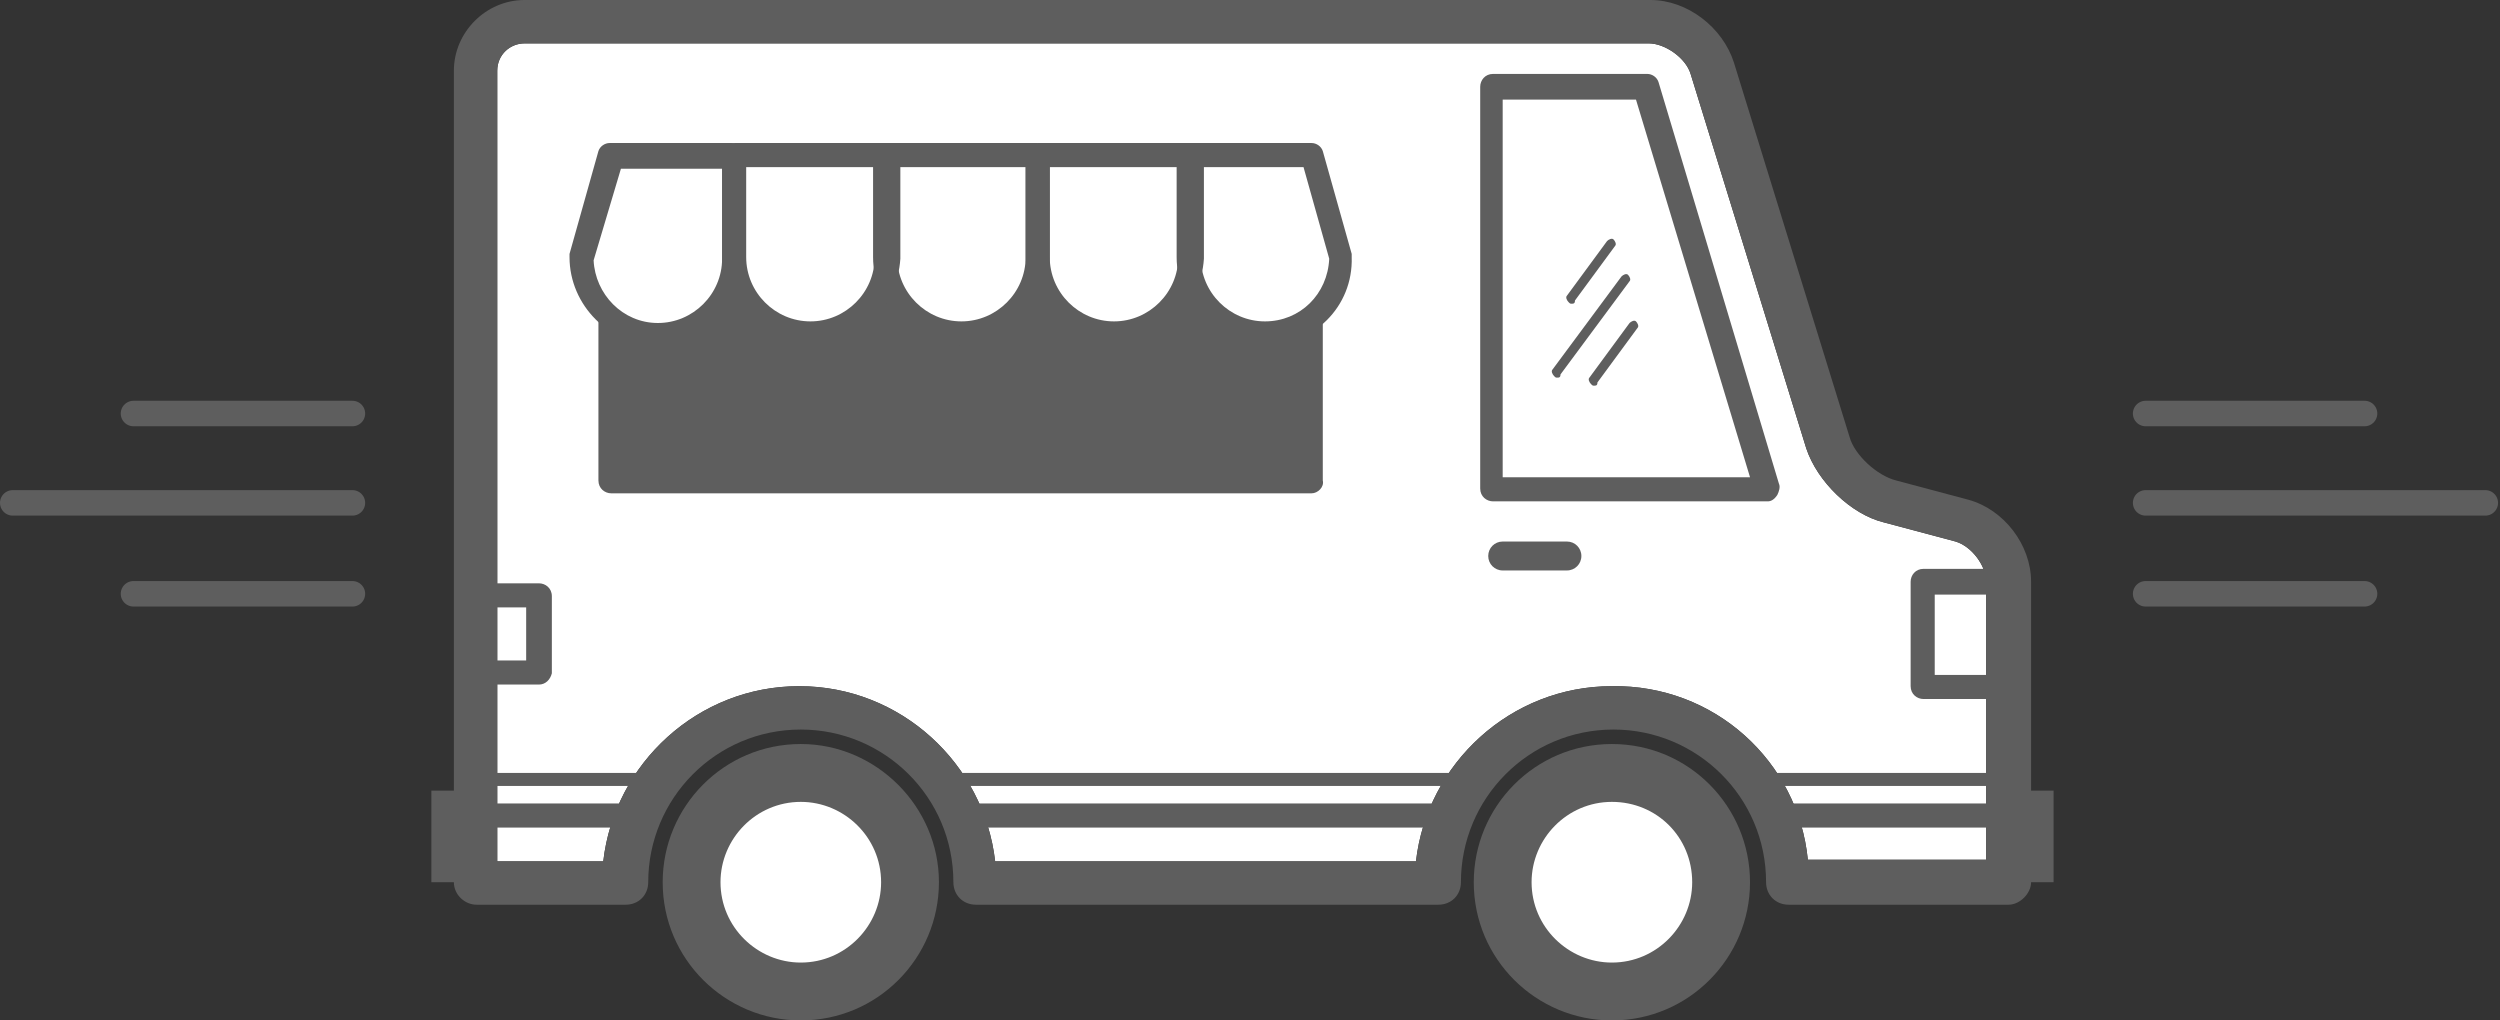 <svg height="80" viewBox="0 0 196 80" width="196" xmlns="http://www.w3.org/2000/svg"><rect x="0" y="0" width="196" height="80" fill="#333333" stroke="none"/><g fill="none" fill-rule="evenodd"><g fill-rule="nonzero" transform="translate(33.821)"><path d="m107.914 67.402h13.977v-21.795c0-1.26-1.133-2.772-2.392-3.15l-5.666-1.512c-2.518-.63-5.163-3.15-6.044-5.795l-9.066-29.354c-.378-1.26-2.015-2.394-3.274-2.394h-88.144c-1.133 0-2.141.882-2.141 2.142v61.984h8.311c.881-7.685 7.429-13.732 15.362-13.732s14.481 6.047 15.362 13.732h32.991c.881-7.685 7.429-13.732 15.362-13.732 8.059-.126 14.607 5.921 15.362 13.606z" fill="#fff"/><path d="m0 61.984h3.526v7.181h-3.526z" fill="#5e5e5e"/><path d="m123.654 61.984h3.526v7.181h-3.526z" fill="#5e5e5e"/><g transform="translate(1.763)"><g fill="#5e5e5e"><path d="m57.923 22.173-.63-.126c-.756 2.394-3.022 4.157-5.666 4.157-3.274 0-5.918-2.646-5.918-5.921 0 3.276-2.644 5.921-5.918 5.921-3.274 0-5.918-2.646-5.918-5.921 0 3.276-2.644 5.921-5.918 5.921-2.77 0-5.163-1.89-5.792-4.535l-.378.126c-.63 2.52-3.022 4.409-5.792 4.409-1.385 0-2.644-.504-3.652-1.26v12.724h54.901v-12.724c-1.007.756-2.267 1.26-3.652 1.26-2.644 0-4.785-1.764-5.666-4.031z"/><path d="m121.891 70.929h-17.251c-1.007 0-1.763-.756-1.763-1.764 0-6.677-5.415-11.969-11.962-11.969-6.674 0-11.962 5.417-11.962 11.969 0 1.008-.756 1.764-1.763 1.764h-36.265c-1.007 0-1.763-.756-1.763-1.764 0-6.677-5.415-11.969-11.962-11.969-6.674 0-11.962 5.417-11.962 11.969 0 1.008-.756 1.764-1.763 1.764h-11.711c-.881 0-1.763-.756-1.763-1.764v-63.622c0-3.024 2.518-5.543 5.54-5.543h88.27c2.896 0 5.666 2.142 6.548 4.913l9.066 29.354c.378 1.386 2.141 3.024 3.652 3.402l5.666 1.512c2.77.756 4.911 3.528 4.911 6.425v23.559c0 .882-.881 1.764-1.763 1.764zm-15.74-3.528h13.977v-21.795c0-1.26-1.133-2.772-2.392-3.15l-5.666-1.512c-2.518-.63-5.163-3.15-6.044-5.795l-9.066-29.354c-.378-1.26-2.015-2.394-3.274-2.394h-88.144c-1.133 0-2.141.882-2.141 2.142v61.984h8.311c.881-7.685 7.429-13.732 15.362-13.732s14.481 6.047 15.362 13.732h32.991c.881-7.685 7.429-13.732 15.362-13.732 8.059-.126 14.607 5.921 15.362 13.606z"/><path d="m103.003 39.307h-21.532c-.504 0-1.007-.378-1.007-1.008v-31.496c0-.504.378-1.008 1.007-1.008h12.088c.378 0 .756.252.881.63l9.444 31.496c.126.252 0 .63-.126.882-.252.378-.504.504-.756.504zm-20.651-1.89h19.266l-8.94-29.606h-10.451v29.606z"/></g><g transform="translate(16.37 58.331)"><path d="m21.658 10.835c0 5.921-4.785 10.835-10.829 10.835-5.918 0-10.829-4.787-10.829-10.835 0-5.921 4.785-10.835 10.829-10.835 5.918 0 10.829 4.913 10.829 10.835z" fill="#5e5e5e"/><path d="m17.125 10.835c0 3.402-2.77 6.299-6.296 6.299-3.4 0-6.296-2.772-6.296-6.299 0-3.402 2.77-6.299 6.296-6.299 3.4 0 6.296 2.772 6.296 6.299z" fill="#fff"/></g><g transform="translate(79.959 58.331)"><path d="m21.658 10.835c0 5.921-4.785 10.835-10.829 10.835-5.918 0-10.829-4.787-10.829-10.835 0-5.921 4.785-10.835 10.829-10.835 6.044 0 10.829 4.913 10.829 10.835z" fill="#5e5e5e"/><path d="m17.125 10.835c0 3.402-2.77 6.299-6.296 6.299-3.4 0-6.296-2.772-6.296-6.299 0-3.402 2.77-6.299 6.296-6.299 3.526 0 6.296 2.772 6.296 6.299z" fill="#fff"/></g><g fill="#5e5e5e"><path d="m1.763 60.598h14.355v1.02h-14.355z"/><path d="m38.154 60.598h41.68v1.02h-41.68z"/><path d="m101.87 60.598h20.021v1.02h-20.021z"/><path d="m1.763 62.992h12.466v1.89h-12.466z"/><path d="m39.917 62.992h38.154v1.89h-38.154z"/><path d="m103.632 62.992h18.258v1.89h-18.258z"/><path d="m121.891 54.803h-6.674c-.504 0-1.007-.378-1.007-1.008v-8.189c0-.504.378-1.008 1.007-1.008h6.674v2.016h-5.792v6.299h5.792z"/><path d="m6.674 53.669h-4.911v-1.89h3.904v-4.157h-3.904v-1.89h4.911c.504 0 1.007.378 1.007 1.008v6.047c-.126.504-.504.882-1.007.882z"/><path d="m15.992 27.087c-3.778 0-6.926-3.15-6.926-6.929 0-.126 0-.126 0-.252l2.267-8.063c.126-.378.504-.63.881-.63h9.57c.504 0 1.007.378 1.007 1.008v8.063c.126 3.78-3.022 6.803-6.8 6.803zm-5.037-6.677c.126 2.646 2.267 4.913 5.037 4.913 2.77 0 5.037-2.268 5.037-5.039v-7.055h-7.933z"/><path d="m27.954 27.087c-3.778 0-6.926-3.15-6.926-6.929v-7.937c0-.504.378-1.008 1.007-1.008h11.962c.504 0 1.007.378 1.007 1.008v8.063c-.252 3.78-3.274 6.803-7.052 6.803zm-5.037-13.984v7.055c0 2.772 2.267 5.039 5.037 5.039 2.77 0 5.037-2.268 5.037-5.039v-7.055z"/><path d="m39.791 27.087c-3.778 0-6.926-3.15-6.926-6.929v-7.937c0-.504.378-1.008 1.007-1.008h11.837c.504 0 1.007.378 1.007 1.008v8.063c0 3.78-3.148 6.803-6.926 6.803zm-5.037-13.984v7.055c0 2.772 2.267 5.039 5.037 5.039 2.77 0 5.037-2.268 5.037-5.039v-7.055z"/><path d="m51.753 27.087c-3.778 0-6.926-3.15-6.926-6.929v-7.937c0-.504.378-1.008 1.007-1.008h11.962c.504 0 1.007.378 1.007 1.008v8.063c-.252 3.78-3.274 6.803-7.052 6.803zm-5.037-13.984v7.055c0 2.772 2.267 5.039 5.037 5.039 2.77 0 5.037-2.268 5.037-5.039v-7.055z"/><path d="m63.59 27.087c-3.778 0-6.926-3.15-6.926-6.929v-7.937c0-.504.378-1.008 1.007-1.008h9.57c.378 0 .756.252.881.63l2.267 8.063v.252c.126 3.906-3.022 6.929-6.8 6.929zm-5.037-13.984v7.055c0 2.772 2.267 5.039 5.037 5.039 2.77 0 4.911-2.142 5.037-4.913l-2.015-7.181z"/><path d="m67.241 38.677h-54.901c-.504 0-1.007-.378-1.007-1.008v-12.724h1.889v11.843h53.012v-11.843h1.889v12.724c.126.504-.378 1.008-.881 1.008z"/><path d="m87.263 44.724h-5.037c-.63 0-1.133-.504-1.133-1.134 0-.63.504-1.134 1.133-1.134h5.037c.63 0 1.133.504 1.133 1.134 0 .63-.504 1.134-1.133 1.134z"/><path d="m86.507 29.606c-.126 0-.126 0-.252-.126-.126-.126-.252-.378-.126-.504l5.415-7.307c.126-.126.378-.252.504-.126.126.126.252.378.126.504l-5.415 7.307c0 .252-.126.252-.252.252z"/><path d="m89.403 30.236c-.126 0-.126 0-.252-.126-.126-.126-.252-.378-.126-.504l3.148-4.283c.126-.126.378-.252.504-.126.126.126.252.378.126.504l-3.148 4.283c0 .252-.126.252-.252.252z"/><path d="m87.641 23.811c-.126 0-.126 0-.252-.126-.126-.126-.252-.378-.126-.504l3.148-4.283c.126-.126.378-.252.504-.126.126.126.252.378.126.504l-3.148 4.283c0 .252-.126.252-.252.252z"/></g></g></g><g stroke="#5e5e5e" stroke-linecap="round" stroke-width="2"><path d="m27.629 32.42h-17.163"/><path d="m27.629 46.554h-17.163"/><path d="m27.629 39.425h-26.629"/><path d="m168.218 46.554h17.163"/><path d="m168.218 32.42h17.163"/><path d="m168.218 39.425h26.629"/></g></g></svg>
